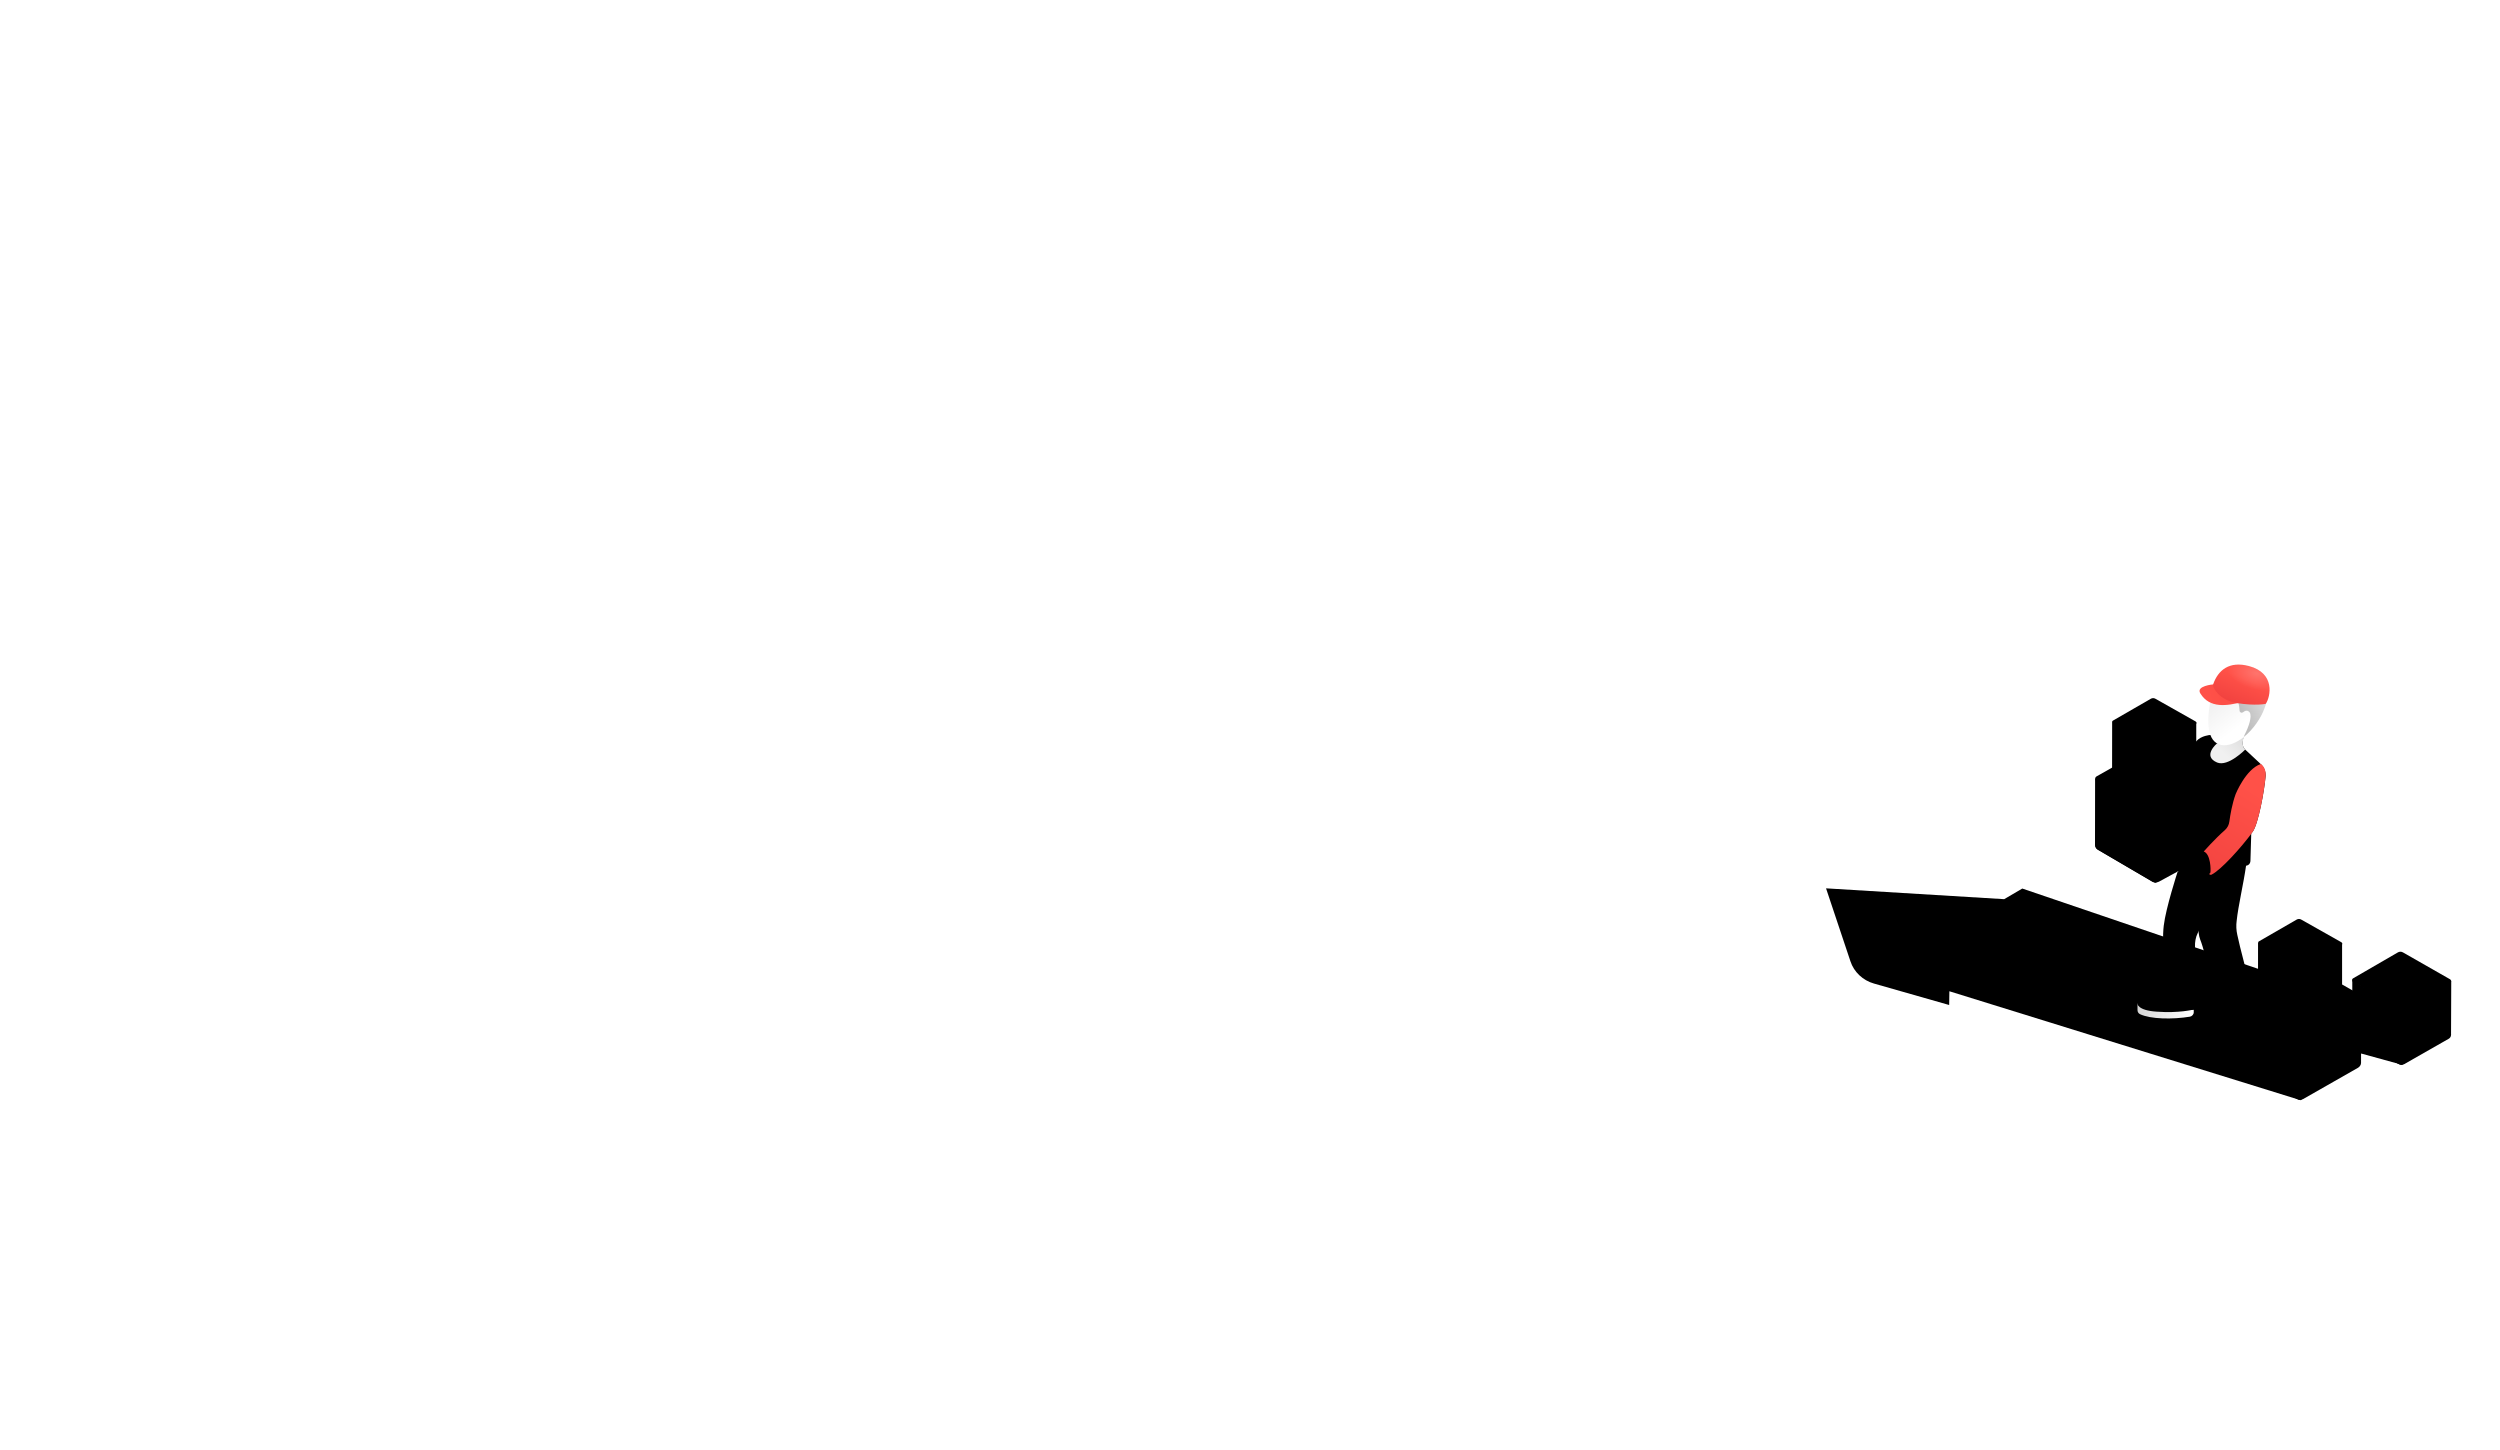 <?xml version="1.0" encoding="utf-8"?>
<!-- Generator: Adobe Illustrator 21.0.0, SVG Export Plug-In . SVG Version: 6.00 Build 0)  -->
<svg version="1.1" id="Слой_1" xmlns="http://www.w3.org/2000/svg" xmlns:xlink="http://www.w3.org/1999/xlink" x="0px" y="0px"
	 viewBox="0 0 1200 696.2" style="enable-background:new 0 0 1200 696.2;" xml:space="preserve">
<style type="text/css">
	.b-solution__product-6_hover .st0{opacity:5.000000e-02;}
	.b-solution__product-6_hover .st1{display:none;opacity:0.2;}
	.b-solution__product-6_hover .st2{opacity:0.2;}
	.b-solution__product-6_hover .st3{display:inline;}
	.b-solution__product-6_hover .st4{display:inline;clip-path:url(#SVGID66_2_);fill:none;stroke:#000000;stroke-width:0.25;stroke-miterlimit:10;}
	.b-solution__product-6_hover .st5{fill:#FFFFFF;}
	.b-solution__product-6_hover .st6{fill:#FF5148;}
	.b-solution__product-6_hover .st7{opacity:0.2;fill:#FFFFFF;}
	.b-solution__product-6_hover .st8{fill:none;stroke:#DDDDDD;stroke-linecap:round;stroke-linejoin:round;stroke-miterlimit:10;}
	.b-solution__product-6_hover .st9{fill:#F7FAF9;}
	.b-solution__product-6_hover .st10{fill:#DDDDDD;}
	.b-solution__product-6_hover .st11{fill:#F24340;}
	.b-solution__product-6_hover .st12{fill:#E8E8E8;}
	.b-solution__product-6_hover .st13{fill:#F9F9F9;}
	.b-solution__product-6_hover .st14{fill:#EFEFEF;}
	.b-solution__product-6_hover .st15{fill:url(#SVGID66_3_);}
	.b-solution__product-6_hover .st16{fill:#C4C4C4;}
	.b-solution__product-6_hover .st17{fill:#D3D3D3;}
	.b-solution__product-6_hover .st18{fill:none;stroke:#F24340;stroke-linecap:round;stroke-linejoin:round;stroke-miterlimit:10;}
	.b-solution__product-6_hover .st19{fill:url(#SVGID66_4_);}
	.b-solution__product-6_hover .st20{fill:url(#SVGID66_5_);}
	.b-solution__product-6_hover .st21{fill:#CFCFCF;}
	.b-solution__product-6_hover .st22{fill:#CFD2D2;}
	.b-solution__product-6_hover .st23{fill:url(#SVGID66_6_);}
	.b-solution__product-6_hover .st24{opacity:0.4;fill:#A5A5A5;}
	.b-solution__product-6_hover .st25{fill:url(#SVGID66_7_);}
	.b-solution__product-6_hover .st26{fill:url(#SVGID66_8_);}
	.b-solution__product-6_hover .st27{fill:#FF6F5C;}
	.b-solution__product-6_hover .st28{fill:#F43631;}
	.b-solution__product-6_hover .st29{fill:none;stroke:#DDDDDD;stroke-miterlimit:10;}
	.b-solution__product-6_hover .st30{opacity:0.15;}
	.b-solution__product-6_hover .st31{fill:#C6C6C6;}
	.b-solution__product-6_hover .st32{fill:none;stroke:#E8E8E8;stroke-miterlimit:10;}
	.b-solution__product-6_hover .st33{opacity:0.4;fill:url(#SVGID66_26_);}
	.b-solution__product-6_hover .st34{fill:url(#SVGID66_27_);}
	.b-solution__product-6_hover .st35{fill:none;stroke:#B9B9B9;stroke-linecap:round;stroke-linejoin:round;stroke-miterlimit:10;}
	.b-solution__product-6_hover .st36{opacity:0.7;}
	.b-solution__product-6_hover .st37{fill:none;stroke:#EBEBEB;stroke-linecap:round;stroke-linejoin:round;stroke-miterlimit:10;}
	.b-solution__product-6_hover .st38{fill:none;stroke:#DDDDDD;stroke-linecap:round;stroke-miterlimit:10;}
	.b-solution__product-6_hover .st39{fill:#F4F4F4;}
	.b-solution__product-6_hover .st40{opacity:0.4;}
	.b-solution__product-6_hover .st41{clip-path:url(#SVGID66_33_);}
	.b-solution__product-6_hover .st42{fill:#231F20;}
	.b-solution__product-6_hover .st43{clip-path:url(#SVGID66_35_);}
	.b-solution__product-6_hover .st44{clip-path:url(#SVGID66_37_);}
	.b-solution__product-6_hover .st45{clip-path:url(#SVGID66_39_);}
	.b-solution__product-6_hover .st46{fill:#575755;}
	.b-solution__product-6_hover .st47{fill:#DF0F22;}
	.b-solution__product-6_hover .st48{fill:none;stroke:#EE402F;stroke-width:3;}
	.b-solution__product-6_hover .st49{fill:#EC1C24;}
	.b-solution__product-6_hover .st50{clip-path:url(#SVGID66_41_);}
	.b-solution__product-6_hover .st51{opacity:0.3;}
	.b-solution__product-6_hover .st52{fill:none;stroke:#231F20;stroke-width:1.5;}
	.b-solution__product-6_hover .st53{fill:none;stroke:#231F20;stroke-width:1.5;stroke-linecap:round;}
	.b-solution__product-6_hover .st54{opacity:0.4;fill:none;stroke:#231F20;stroke-width:0.5;}
	.b-solution__product-6_hover .st55{clip-path:url(#SVGID66_46_);}
	.b-solution__product-6_hover .st56{clip-path:url(#SVGID66_58_);}
	.b-solution__product-6_hover .st57{clip-path:url(#SVGID66_62_);}
	.b-solution__product-6_hover .st58{clip-path:url(#SVGID66_66_);}
	.b-solution__product-6_hover .st59{fill:#D8D8D8;}
	.b-solution__product-6_hover .st60{fill:#A5A5A5;}
	.b-solution__product-6_hover .st61{opacity:0.5;}
	.b-solution__product-6_hover .st62{fill:#EF4441;}
	.b-solution__product-6_hover .st63{opacity:0.3;fill:none;stroke:#A5A5A5;stroke-linecap:round;stroke-linejoin:round;stroke-miterlimit:10;}
	.b-solution__product-6_hover .st64{fill:#D1D1D1;}
	.b-solution__product-6_hover .st65{fill:#B7B7B7;}
	.b-solution__product-6_hover .st66{opacity:0.6;fill:#A5A5A5;}
	.b-solution__product-6_hover .st67{fill:#FF6D5A;}
	.b-solution__product-6_hover .st68{fill:url(#SVGID66_71_);}
	.b-solution__product-6_hover .st69{fill:url(#SVGID66_72_);}
	.b-solution__product-6_hover .st70{fill:url(#SVGID66_73_);}
	.b-solution__product-6_hover .st71{fill:url(#SVGID66_74_);}
	.b-solution__product-6_hover .st72{fill:url(#SVGID66_75_);}
	.b-solution__product-6_hover .st73{fill:url(#SVGID66_76_);}
	.b-solution__product-6_hover .st74{fill:url(#SVGID66_77_);}
	.b-solution__product-6_hover .st75{fill:url(#SVGID66_78_);}
	.b-solution__product-6_hover .st76{fill:url(#SVGID66_79_);}
	.b-solution__product-6_hover .st77{fill:url(#SVGID66_80_);}
	.b-solution__product-6_hover .st78{fill:url(#SVGID66_81_);}
	.b-solution__product-6_hover .st79{fill:url(#SVGID66_82_);}
	.b-solution__product-6_hover .st80{fill:#F93A30;}
	.b-solution__product-6_hover .st81{fill:url(#SVGID66_83_);}
	.b-solution__product-6_hover .st82{opacity:0.2;fill:url(#SVGID66_84_);}
	.b-solution__product-6_hover .st83{clip-path:url(#SVGID66_87_);}
	.b-solution__product-6_hover .st84{clip-path:url(#SVGID66_101_);}
	.b-solution__product-6_hover .st85{clip-path:url(#SVGID66_105_);}
	.b-solution__product-6_hover .st86{clip-path:url(#SVGID66_109_);}
	.b-solution__product-6_hover .st87{fill:url(#SVGID66_111_);}
	.b-solution__product-6_hover .st88{fill:url(#SVGID66_112_);}
	.b-solution__product-6_hover .st89{fill:url(#SVGID66_113_);}
	.b-solution__product-6_hover .st90{clip-path:url(#SVGID66_117_);fill-rule:evenodd;clip-rule:evenodd;fill:#FFFFFF;}
	.b-solution__product-6_hover .st91{clip-path:url(#SVGID66_119_);}
	.b-solution__product-6_hover .st92{clip-path:url(#SVGID66_121_);fill:#FFFFFF;}
	.b-solution__product-6_hover .st93{clip-path:url(#SVGID66_123_);}
	.b-solution__product-6_hover .st94{clip-path:url(#SVGID66_125_);fill:none;stroke:#000000;stroke-width:2;stroke-miterlimit:10;}
</style>
<g>
	<path class="st0" d="M1153,511.1l23.6-14.5l-205.9-70.1l-8.7,5.1l-85.5-5.2l11.7,35c1.7,5.2,6,9.2,11.3,10.7l36.1,10.3l0.1-6.6
		l168.6,52.3l29.1-22.4L1153,511.1z"/>
	<g>
		<linearGradient id="SVGID66_2_" gradientUnits="userSpaceOnUse" x1="1051.887" y1="485.06" x2="1019.054" y2="485.394">
			<stop  offset="0" style="stop-color:#FFFFFF"/>
			<stop  offset="0.971" style="stop-color:#CCCCCC"/>
		</linearGradient>
		<path style="fill:url(#SVGID66_2_);" d="M1026,481.6l0,3.3c0,0.8,0.5,1.6,1.2,1.9c5,2.4,15.5,2.6,24,1.2c1-0.2,1.8-1.1,1.8-2.1
			l0-1.3"/>
		<linearGradient id="SVGID66_3_" gradientUnits="userSpaceOnUse" x1="1038.371" y1="477.534" x2="1039.746" y2="485.159">
			<stop  offset="4.186699e-03" style="stop-color:#FF5148"/>
			<stop  offset="0.985" style="stop-color:#F24340"/>
		</linearGradient>
		<path class="st15" d="M1039.3,476.2c0,0-13.9,0.3-13.4,5.4c0,0-0.1,3.4,9.3,4c10.8,0.8,17.6-1,17.6-1"/>
		<linearGradient id="SVGID66_4_" gradientUnits="userSpaceOnUse" x1="1072.246" y1="489.099" x2="1060.912" y2="495.599">
			<stop  offset="0" style="stop-color:#FFFFFF"/>
			<stop  offset="0.971" style="stop-color:#DCDCDC"/>
		</linearGradient>
		<path class="st19" d="M1053.6,492.5v2.3c0,2.3,1.3,3.8,3.2,4.3c1.5,0.4,3.6,0.6,6.3,0.1c4.2-0.7,9.1-3.1,11.9-5.5l6.9-2.7
			l-5.3-4.5L1053.6,492.5z"/>
		<radialGradient id="SVGID66_5_" cx="1064.734" cy="479.192" r="12.003" gradientUnits="userSpaceOnUse">
			<stop  offset="4.186699e-03" style="stop-color:#FF5148"/>
			<stop  offset="0.985" style="stop-color:#F24340"/>
		</radialGradient>
		<path class="st20" d="M1064.2,483.3c0,0-11.6,5.8-10.5,9.7c1.1,4,8.8,5.8,21.3-2.5l6.9-3.3l-4.1-6.3L1064.2,483.3z"/>
		<linearGradient id="SVGID66_6_" gradientUnits="userSpaceOnUse" x1="1054.117" y1="448.234" x2="1040.492" y2="444.484">
			<stop  offset="0" style="stop-color:#DCDCDC"/>
			<stop  offset="0.967" style="stop-color:#BEBEBE"/>
		</linearGradient>
		<path class="st23" d="M1055.3,447.1l-0.4,0.8c-1,2-1.4,4.3-1.3,6.6c0.5,8.5,1.4,30.2-0.8,30.2c0,0-9.9,0-13.5-8.4
			c0,0-1.8-23.4-0.7-32c1-8.5,6.6-25.7,6.6-25.7l6.6-7l10.7,1.7l3.8,8.1L1055.3,447.1z"/>
		<linearGradient id="SVGID66_7_" gradientUnits="userSpaceOnUse" x1="1057.691" y1="445.525" x2="1072.191" y2="443.858">
			<stop  offset="2.223558e-03" style="stop-color:#E6E6E6"/>
			<stop  offset="0.958" style="stop-color:#FAFAFA"/>
		</linearGradient>
		<path class="st25" d="M1057.8,420c0,0-4.6,23.9-1.7,31c2.8,6.8,8,32.3,8,32.3c1.7,2.5,7,4.7,10.8,3.7l7.8-6.9l-2.6-6
			c-1.3-6.3-5-19.4-6.2-25.4c-0.5-2.2-0.6-4.5-0.3-6.7c0.7-6.9,3.3-17.9,4.5-26.4l-0.3-15.9l-12.7,12L1057.8,420z"/>
		<linearGradient id="SVGID66_8_" gradientUnits="userSpaceOnUse" x1="1077.71" y1="363.202" x2="1071.543" y2="374.369">
			<stop  offset="4.186699e-03" style="stop-color:#FF5148"/>
			<stop  offset="0.985" style="stop-color:#F24340"/>
		</linearGradient>
		<path class="st26" d="M1085.1,366.7l-7.3-6.8c-0.9-0.8-1.4-2-1.4-3.3c0-0.9,0.1-1.7,0.4-2.5l-15.2-1.3h-0.8c0,0-4.2,0.3-6.5,2.9
			L1044,369l2.8,22l11.6,12.5l2.1,2.3c-1.6,1.7-2.7,2.9-2.7,2.9c3.4,1.3,3.4,9,3.2,10c-0.1,0.6-0.6,0.7-0.6,0.7
			c0.1,0.6,1,0.6,1.2,0.4c1.3-0.7,3.2-2.1,5.2-4.1c0.7,0.1,6.9,0.5,11.6-0.2c1-0.2,1.7-1,1.8-2.1l0.4-13.3l0,0
			c0.2-0.3,0.4-0.6,0.7-0.9c2.7-3.7,5.6-19.7,6.2-26.7C1087.6,370.4,1086.8,368.3,1085.1,366.7z"/>
		<g>
			<linearGradient id="SVGID66_10_" gradientUnits="userSpaceOnUse" x1="1067.609" y1="361.563" x2="1086.609" y2="342.688">
				<stop  offset="0" style="stop-color:#F0F0F0"/>
				<stop  offset="0.971" style="stop-color:#C8C8C8"/>
			</linearGradient>
			<path style="fill:url(#SVGID66_10_);" d="M1077.1,353.5c-0.2,0.8-0.6,2.3-0.6,3.2l0,0c0,1.2,0.4,2.3,1.2,3.1l0,0
				c0,0-8.2,8.4-13.5,6.2c-7.3-3.1,0-9.2,0-9.2"/>
		</g>
		<linearGradient id="SVGID66_12_" gradientUnits="userSpaceOnUse" x1="1075.889" y1="347.94" x2="1050.264" y2="314.69">
			<stop  offset="0" style="stop-color:#FFFFFF"/>
			<stop  offset="0.971" style="stop-color:#DCDCDC"/>
		</linearGradient>
		<path style="fill:url(#SVGID66_12_);" d="M1077,353.8c-3.3,2.6-7.4,4.5-10.8,3.8c-7.2-1.5-6.8-12-5.4-20.1l4.3-5.8l10.5-3.2l6.5,2.7
			l0.6,9.8l-2.6,8.9L1077,353.8z"/>
		<linearGradient id="SVGID66_13_" gradientUnits="userSpaceOnUse" x1="1088.355" y1="337.413" x2="1075.855" y2="342.579">
			<stop  offset="0" style="stop-color:#DCDCDC"/>
			<stop  offset="0.967" style="stop-color:#BEBEBE"/>
		</linearGradient>
		<path style="fill:url(#SVGID66_13_);" d="M1087.7,337.7c-0.2,0.8-0.5,1.6-0.8,2.4c-1.6,4.5-5.3,10-9.9,13.7c0.2-0.5,0.3-1,0.6-1.5
			c1.7-3.3,3.6-8.6,2.2-10.4c-1-1.2-2.2-0.8-3.2,0c-0.7,0.5-1.6,0-1.6-0.8c-0.1-1.2-0.2-2.6-0.6-3.7l2.4-6.9l7.8-1L1087.7,337.7z"/>
		<linearGradient id="SVGID66_15_" gradientUnits="userSpaceOnUse" x1="1059.486" y1="335.07" x2="1107.986" y2="322.904">
			<stop  offset="4.186699e-03" style="stop-color:#FF5148"/>
			<stop  offset="0.985" style="stop-color:#F24340"/>
		</linearGradient>
		<path style="fill:url(#SVGID66_15_);" d="M1062.4,328.5c0,0-8.6,0.7-6.2,4.4c4.5,7.2,12.6,6,20.3,4"/>
		<path class="st12" d="M1176.6,470.8l-0.1,25.9c0,0.8-0.4,1.5-1.1,1.9l-21.4,12.2c-0.8,0.4-1.7,0.4-2.5,0l-18.2-10.6l-4.7-4.9
			l6.5-24.2"/>
		<path class="st10" d="M1153,484.6v26.5c-0.5,0-1-0.1-1.5-0.3l-17.3-10.1l-5.1-3.1v-22.3v-4.7"/>
		<path class="st13" d="M1129.5,471.3l22.6,13c0.8,0.5,1.8,0.5,2.6,0l21.4-12.5c0.6-0.4,0.6-1.3,0-1.7l-22.6-12.9
			c-0.8-0.5-1.8-0.5-2.6,0l-21.4,12.4C1128.8,470,1128.8,470.9,1129.5,471.3z"/>
		<path class="st12" d="M1064.2,374.1l-0.1,28.2v9.2l-18.6,6.7l-9.2,5c-1,0.5-2.1,0.5-3.1,0l-26.3-15.4c-0.8-0.5-1.3-1.4-1.3-2.3
			l0.2-31.8"/>
		<path class="st13" d="M1057.8,408.7c0,0-14.7-4.6-15.2-0.4c-0.4,3.2,1.6,10.5,6.9,11.1c5.8,0.7,8.9,0.1,11.8,0l4.4-7.8v-5.1
			L1057.8,408.7"/>
		<path class="st12" d="M1075.1,478l-0.2,31.8c0,1,0.5,1.9,1.3,2.3l26.3,15.4c0.9,0.5,2.1,0.6,3.1,0l26.3-15
			c0.8-0.5,1.4-1.4,1.4-2.3l0.1-31.9"/>
		<path class="st10" d="M1074.9,478v31.7c0,1,0.5,1.9,1.3,2.3l26.3,15.4c0.6,0.3,1.2,0.5,1.8,0.4v-32.6"/>
		<path class="st13" d="M1083.9,471.9l-8.4,4.9c-0.8,0.5-0.8,1.6,0,2.1l27.7,16c1,0.6,2.2,0.6,3.2,0l26.3-15.4
			c0.8-0.5,0.8-1.6,0-2.1l-8.4-4.8"/>
		<path class="st10" d="M1005.7,373.9v31.7c0,1,0.5,1.9,1.3,2.3l26.3,15.4c0.6,0.3,1.2,0.5,1.8,0.4v-32.6"/>
		<path class="st13" d="M1013.9,368.4l-7.6,4.3c-0.8,0.5-0.8,1.6,0,2.1l27.7,16c1,0.6,2.2,0.6,3.2,0l26.3-15.4
			c0.8-0.5,0.8-1.6,0-2.1l-9.3-5.2"/>
		<path class="st12" d="M1084,452.6l-0.1,22c0,0.7,0.4,1.3,0.9,1.6l18.2,10.6c0.7,0.4,1.5,0.4,2.1,0l18.2-10.4
			c0.6-0.3,0.9-0.9,0.9-1.6l0-22.1"/>
		<path class="st10" d="M1083.9,452.6v22c0,0.7,0.4,1.3,0.9,1.6l18.2,10.6c0.4,0.2,0.8,0.3,1.3,0.3v-22.6"/>
		<path class="st13" d="M1084.3,453.2l19.2,11.1c0.7,0.4,1.5,0.4,2.2,0l18.2-10.6c0.5-0.3,0.5-1.1,0-1.4l-19.3-10.9
			c-0.7-0.4-1.5-0.4-2.2,0l-18.2,10.5C1083.8,452.1,1083.8,452.9,1084.3,453.2z"/>
		<path class="st12" d="M1014,346.6l-0.1,22c0,0.7,0.4,1.3,0.9,1.6l18.2,10.6c0.7,0.4,1.5,0.4,2.1,0l18.2-10.4
			c0.6-0.3,0.9-0.9,0.9-1.6l0-22.1"/>
		<path class="st10" d="M1013.9,346.7v22c0,0.7,0.4,1.3,0.9,1.6l18.2,10.6c0.4,0.2,0.8,0.3,1.3,0.3v-22.6"/>
		<path class="st13" d="M1014.3,347.2l19.2,11.1c0.7,0.4,1.5,0.4,2.2,0l18.2-10.6c0.5-0.3,0.5-1.1,0-1.4l-19.3-10.9
			c-0.7-0.4-1.5-0.4-2.2,0l-18.2,10.5C1013.7,346.1,1013.7,346.9,1014.3,347.2z"/>
		<linearGradient id="SVGID66_17_" gradientUnits="userSpaceOnUse" x1="1078.11" y1="326.045" x2="1073.219" y2="337.457">
			<stop  offset="4.186699e-03" style="stop-color:#FF5148"/>
			<stop  offset="0.985" style="stop-color:#F24340"/>
		</linearGradient>
		<path style="fill:url(#SVGID66_17_);" d="M1087.6,337.8c2.3-3.5,4.6-14.7-8.1-18.1c-9.4-2.5-14.8,1.9-17.2,8.8l0,0
			c-0.5,1.6,3.3,7.6,10.9,8.9C1082.9,339,1087.9,337.8,1087.6,337.8L1087.6,337.8z"/>
		<linearGradient id="SVGID66_19_" gradientUnits="userSpaceOnUse" x1="1083.262" y1="379.999" x2="1056.262" y2="423.332">
			<stop  offset="4.186699e-03" style="stop-color:#FF5148"/>
			<stop  offset="0.985" style="stop-color:#F24340"/>
		</linearGradient>
		<path style="fill:url(#SVGID66_19_);" d="M1073.1,381.2c-1.7,4.7-2.6,10.1-3,13.1c-0.2,1.6-0.9,3-2.1,4.1
			c-4.9,4.3-10.2,10.3-10.2,10.3c3.4,1.3,3.4,9,3.2,10c-0.1,0.6-0.6,0.7-0.6,0.7c0.1,0.6,1,0.6,1.2,0.4c4.4-2.2,14-12.7,19.7-20.5
			c2.7-3.7,5.6-19.7,6.2-26.7c0.2-2.2-0.4-4.5-2.3-5.9C1077.9,369.2,1073.1,381.2,1073.1,381.2z"/>
		
			<radialGradient id="SVGID66_21_" cx="321.107" cy="-4209.322" r="16.104" gradientTransform="matrix(0.892 0.223 -0.119 0.476 295.992 2255.325)" gradientUnits="userSpaceOnUse">
			<stop  offset="2.764423e-03" style="stop-color:#FFFFFF"/>
			<stop  offset="0.987" style="stop-color:#FFFFFF;stop-opacity:0"/>
		</radialGradient>
		<path style="opacity:0.2;fill:url(#SVGID66_21_);" d="M1092.1,340.3c5.2-5.6,7-12.9-9.6-19.6c-15.3-6.2-25.5-4.6-31,0.6l0,0
			C1060,333.4,1092,340.4,1092.1,340.3L1092.1,340.3z"/>
	</g>
	<line class="st8" x1="1038.9" y1="421.7" x2="1039.7" y2="415.2"/>
</g>
</svg>
